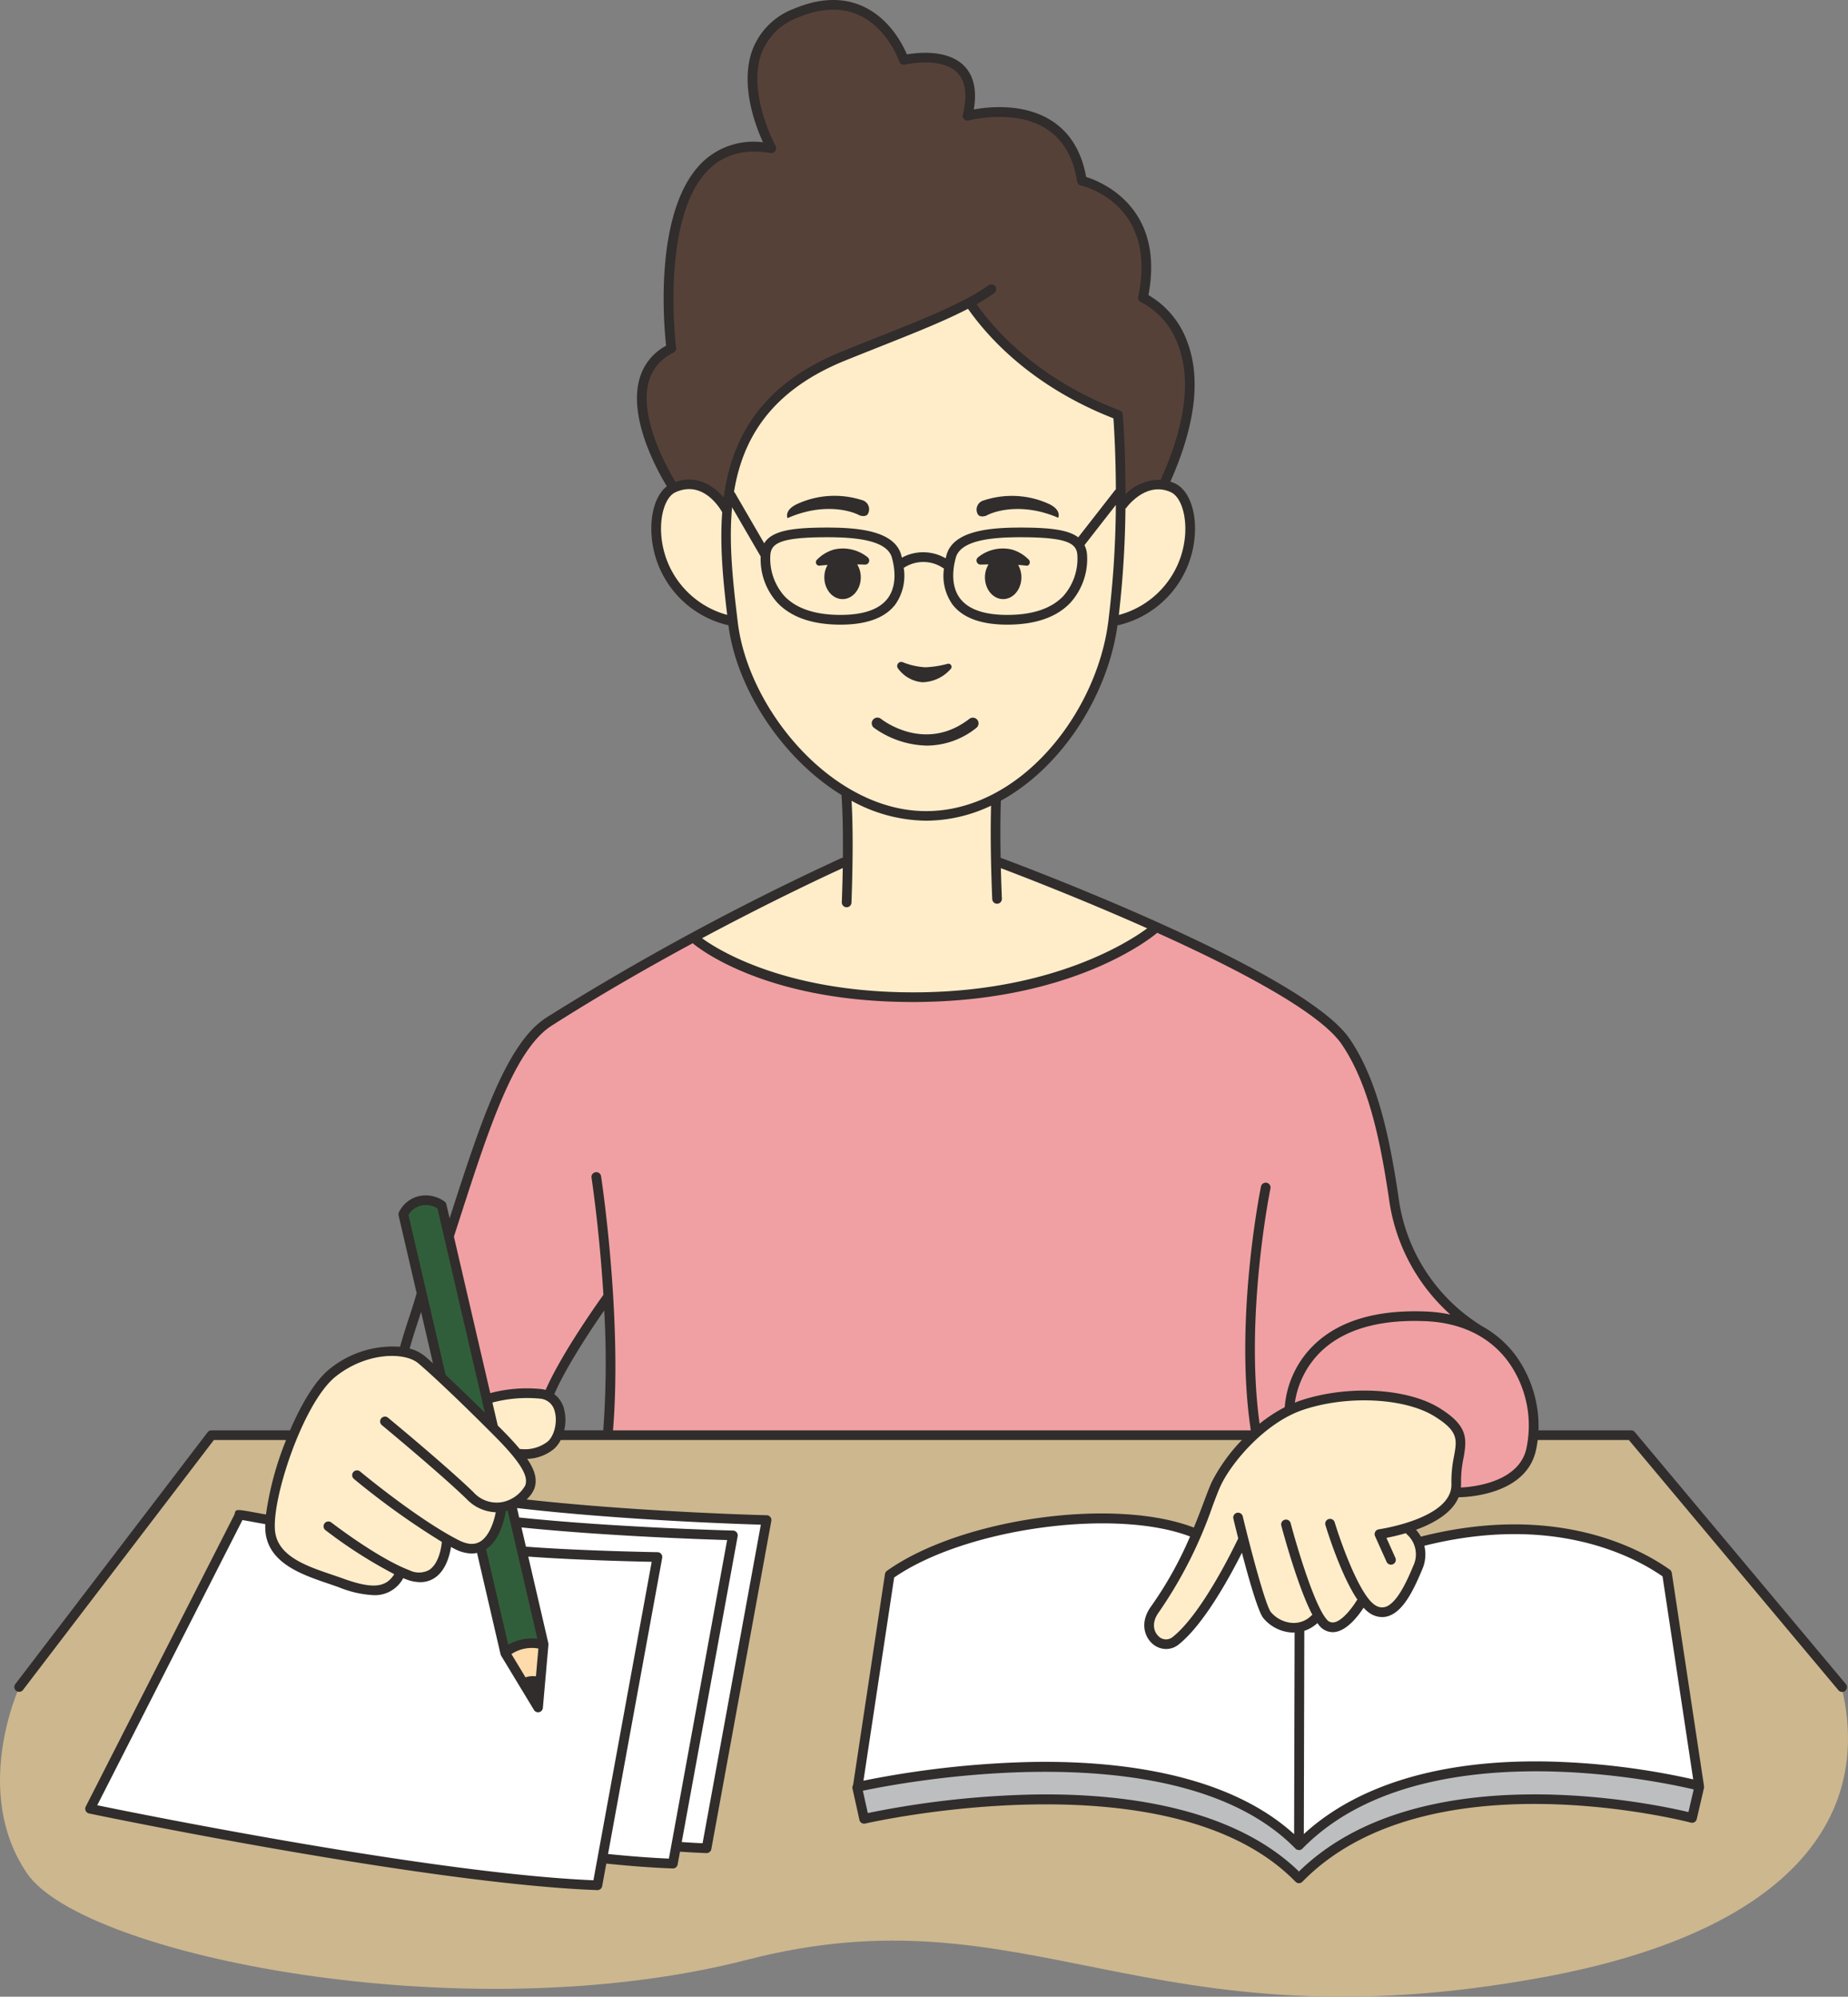<svg xmlns="http://www.w3.org/2000/svg" xmlns:xlink="http://www.w3.org/1999/xlink" width="341.277" height="368.664" viewBox="0 0 341.277 368.664"><rect x="0" y="0" width="341.277" height="368.664" fill="#808080" stroke="none"/><defs><clipPath id="a"><rect width="341.277" height="368.664" fill="none"/></clipPath></defs><g clip-path="url(#a)"><path d="M3.536,209.976s-8.865,19.208,1.477,34.311,80.772,29.387,132.978,15.925,73.41,16.886,147.254,3.183c43.907-8.148,60.915-28.466,54.841-53.583l-39.237-46.3-261.688.165Z" transform="translate(0 101.626)" fill="#cdb78e"/><path d="M103.557,183.657s27.227-18.844,56.534-7.36L201.449,178a51.41,51.41,0,0,1,45.459,5.336l5.92,38.692s-24-4.863-37.741-3.065-25.583,3.488-35.944,14.376a57.054,57.054,0,0,0-29.072-13c-17.653-2.325-43.661-.634-52.224,2.325Z" transform="translate(60.813 107.264)" fill="#fff"/><path d="M38.045,173.457l5.129.962,45.417-3.206s39.86,3.313,46.485,3.206L124.39,234.69l-5.557-.107-.962,3.1-12.717-.855-1.281,5.022s-34.731-3.527-50.012-6.2-43.708-8.015-43.708-8.015Z" transform="translate(6.31 106.41)" fill="#fff"/><path d="M96.712,107.981s-17.689,9.671-24.689,13.673-11,12.6-12.5,16.8-8.3,23.5-8.3,23.5L58,192.964a23.38,23.38,0,0,1,5.62-1c2.4,0,5.7.2,5.7.2s8.5-15,10.8-17.7c0,0,1.5,16.5.2,24.6l119.617.4s4.1-3.6,6-4.3,11.9-3.7,18-2.7,11.1,2.9,12.3,4.9,1.7,2.8,1.3,5.8a55.362,55.362,0,0,0-.4,6.3,16.6,16.6,0,0,0,5.4,0c2.8-.5,7.3-3.5,8.1-6.2s.7-11.6-1-14.7a22.464,22.464,0,0,0-7.6-8.3,47.532,47.532,0,0,1-11.7-11c-2.9-4.1-5.6-17.9-6.5-21.9s-2.8-17.2-8.2-22.1-21-13.7-24.7-15.2-9.452-4.621-9.452-4.621-7.05,6.921-20.553,10.321-31.8,3-39.106,1.9-21.131-5.94-25.117-9.671" transform="translate(31.834 65.525)" fill="#f0a0a3"/><path d="M45.94,139.438,64.772,219.79s3.767-1.883,6.827-1.177L53,137.556a4.783,4.783,0,0,0-7.062,1.883" transform="translate(28.552 84.949)" fill="#315e3a"/><path d="M133.576,55.56s-17.8,7.786-24.563,10.381S95.851,74.747,93.626,78.082,88.9,90.688,88.807,93.469c0,0-3.522-6.4-9.825-3.986,0,0-5.841-8.8-5.841-14.551S73.791,66.5,78.148,63.9c0,0-1.761-22.245,3.8-30.5s14.923-6.4,14.923-6.4-4.449-8.8-3.245-15.943S102.8.688,105.676.688s7.508-.371,10.66,2.873a36.7,36.7,0,0,1,5.19,6.951s6.488-1.2,9.732,1.3,2.225,8.99,2.225,8.99,10.288-1.946,14.644,1.669,6.118,10.473,6.118,10.473,7.23,2.132,9.732,7.045a22.655,22.655,0,0,1,1.669,14.644,15.373,15.373,0,0,1,7.508,8.714c2.225,6.4-.092,17.981-3.337,25.488,0,0-6.024.649-8.156,4.265l-.741-16.87s-16.684-5.283-27.343-20.669" transform="translate(45.458 0.42)" fill="#564139"/><path d="M132.524,34.523S114.248,41.851,108.7,44.542,97.09,50.766,93.39,55.812s-5.8,17.157-5.8,17.157-3.867-4.962-6.055-5.13-5.55,1.346-6.308,3.7-.42,8.746,1.093,11.689,5.383,8.5,12.2,10.177c0,0,3.532,22.035,21.109,31.285l.337,12.868L82.2,151.267s1.177,2.354,5.8,4.542a80.614,80.614,0,0,0,31.621,7.065,128.979,128.979,0,0,0,31.96-4.458c3.532-1.095,15.221-8.915,15.221-8.915l-29.182-11.774-.253-11.607s10.345-5.55,14.97-14.381a95.292,95.292,0,0,0,7.065-18.754s7.316-2.019,9.924-5.468,4.038-10.091,4.038-13.54-5.846-10.391-12.763-1.915l-.741-16.87s-19.5-7.057-27.343-20.669" transform="translate(46.51 21.456)" fill="#ffedca"/><path d="M70.656,162.852l.853,4.605s-12.023-11.683-13.219-12.366a10.993,10.993,0,0,0-7.332-.937c-2.985.767-7.846,1.96-10.916,5.969s-7.5,14.752-8.187,18.761-1.278,7.334-.851,9.04a9.726,9.726,0,0,0,5.03,5.969c2.815,1.193,11.6,4.519,13.645,4.263s3.07-.681,5.116-2.984c0,0,4.691.937,5.714.17s2.984-6.481,2.984-6.481,3.668,1.876,5.117,1.62,4.605-3.07,5.032-7.589c0,0,3.836-1.876,4.86-3.412s-1.876-6.565-1.876-6.565,3.922-.086,5.372-1.2,2.3-3.58,2.218-5.628.256-6.992-13.559-3.24" transform="translate(19.18 95.639)" fill="#ffedca"/><path d="M162.891,159.788s-6.313,1.364-8.956,3.155-8.528,7.675-9.721,9.977-4.008,10.063-4.775,11.853a76.526,76.526,0,0,1-4.519,9.21c-1.365,1.96-3.754,4.263-3.838,6.822s1.193,3.837,3.24,3.837,4.265-3.326,5.544-4.519,8.356-14.752,8.356-14.752,2.987,12.194,3.582,13.389a6.475,6.475,0,0,0,4.349,2.813c1.792.256,5.8-1.79,5.8-1.79s1.62,1.79,2.984,1.79,5.288-4.605,5.288-4.605,2.557,2.046,3.922,2.046,3.752-3.069,4.691-4.6,2.471-6.4,1.96-7.931a15.528,15.528,0,0,0-1.79-3.326s5.372-1.876,6.567-3.326a11.963,11.963,0,0,0,2.045-6.141,40.084,40.084,0,0,1,.426-5.713,6.975,6.975,0,0,0-4.519-6.481c-3.921-1.62-8.87-3.752-20.635-1.706" transform="translate(81.465 98.787)" fill="#ffedca"/><path d="M57.554,189.1a7.447,7.447,0,0,1,6.827-1.8l-.55,7.376L61.4,195.3Z" transform="translate(35.77 116.267)" fill="#ffdaaa"/><path d="M59.345,191.772s.548-1.335,3.53-.785l-.55,5.179Z" transform="translate(36.883 118.617)" fill="#302d2c"/><path d="M97.849,205.071l1.268,5.92s19.557-4.334,38.268-3.277,26.218,4.229,29.708,5.92,11.946,8.245,11.946,8.245A42.152,42.152,0,0,1,197.221,211.1c11.842-3.593,29.179-6.343,54.022-.316l1.584-6.343s-24.525-5.075-37.739-3.066-29.5,5.286-35.946,14.378c0,0-14.378-14.589-41.862-14.378s-39.432,3.7-39.432,3.7" transform="translate(60.814 124.861)" fill="#bdbebf"/><path d="M118.617,83.592a1.051,1.051,0,0,0-1.286-1.662c-8.185,6.329-16,.277-16.342.01a1.05,1.05,0,0,0-1.312,1.641,17.3,17.3,0,0,0,9.786,3.3,14.694,14.694,0,0,0,9.153-3.285" transform="translate(61.705 50.783)" fill="#302d2c"/><path d="M106.831,79.126a7.185,7.185,0,0,0,5.234-2.452.578.578,0,0,0-.563-.957,18.416,18.416,0,0,1-4.148.645,13.212,13.212,0,0,1-4.159-.944.751.751,0,0,0-.853,1.167,6.189,6.189,0,0,0,4.488,2.539" transform="translate(63.504 46.842)" fill="#302d2c"/><path d="M103.433,57.248A16.507,16.507,0,0,0,91.46,58c-2.432,1.164-1.73,2.585-1.73,2.585,6.76-2.975,11.936-1.278,13.288-.512,0,0,1.3.485,1.63-.43a1.747,1.747,0,0,0-1.215-2.4" transform="translate(55.709 35.079)" fill="#302d2c"/><path d="M124.552,57.944a16.5,16.5,0,0,0-11.98-.64,1.747,1.747,0,0,0-1.192,2.411c.342.911,1.634.413,1.634.413,1.344-.778,6.5-2.526,13.291.384,0,0,.689-1.429-1.754-2.568" transform="translate(69.124 35.084)" fill="#302d2c"/><path d="M93.552,65.634c.478-.057.994-.1,1.529-.136a4.552,4.552,0,0,0-.6,2.293c0,2.217,1.508,4.015,3.365,4.015s3.363-1.8,3.363-4.015a4.515,4.515,0,0,0-.665-2.39c.577.01,1.1.024,1.523.037a.762.762,0,0,0,.444-1.328A7.275,7.275,0,0,0,96.3,62.644a7.086,7.086,0,0,0-3.181,1.892.635.635,0,0,0,.436,1.1" transform="translate(57.754 38.809)" fill="#302d2c"/><path d="M117.678,62.643a7.271,7.271,0,0,0-6.209,1.469.76.76,0,0,0,.444,1.326c.425-.013.945-.028,1.523-.036a4.51,4.51,0,0,0-.665,2.388c0,2.218,1.5,4.015,3.363,4.015s3.365-1.8,3.365-4.015a4.552,4.552,0,0,0-.6-2.293c.535.034,1.051.079,1.531.136.55.066.838-.679.435-1.1a7.116,7.116,0,0,0-3.181-1.894" transform="translate(69.124 38.808)" fill="#302d2c"/><path d="M339.861,310.926,300.9,264.411a.9.9,0,0,0-.683-.319H283.107a22.3,22.3,0,0,0-4.143-13.733,19.3,19.3,0,0,0-6.069-5.38,32.943,32.943,0,0,1-15.651-24.042c-1.584-10.6-3.772-21.474-9.011-29.137-8.639-12.638-62.036-32.529-64.306-33.369a.864.864,0,0,0-.144-.024c-.092-4.843-.039-8.307.045-10.574,11.456-6.293,19.776-19.656,21.54-32.422.028,0,.053.013.081.013a.925.925,0,0,0,.237-.032,18.332,18.332,0,0,0,13.93-16.343c.386-4.673-1.082-8.607-3.65-9.792a7.813,7.813,0,0,0-.837-.328c4.641-10.452,5.693-19.2,3.06-25.977a16.354,16.354,0,0,0-7.114-8.471c3.07-16.218-8.682-20.922-11.5-21.808-.845-4.693-2.966-8.169-6.311-10.34-5.122-3.321-11.631-2.635-14.441-2.118.6-3.551,0-6.262-1.8-8.07-3.045-3.055-8.527-2.452-10.551-2.1-.782-1.849-3.224-6.663-8.176-8.9-3.7-1.667-7.95-1.513-12.645.454a13.087,13.087,0,0,0-7.782,7.827c-2.192,6.3.589,13.7,2.03,16.851a13.61,13.61,0,0,0-11.119,3.595c-9.072,8.7-7.216,29.972-6.778,33.958a9.953,9.953,0,0,0-4.954,6.277c-1.959,7.319,3.4,16.911,5.09,19.677-2.02,1.57-3.131,5.079-2.81,9.174a18.342,18.342,0,0,0,13.947,16.434.964.964,0,0,0,.233.032c1.5,11.668,9.86,24.582,20.885,31.357.221,3.019.3,6.953.255,11.6a.911.911,0,0,0-.323.071,482.22,482.22,0,0,0-54.4,29.406c-7.452,4.748-12.225,19.518-17.751,36.62l-.151.465-.6-2.585a.9.9,0,0,0-.31-.495,5.908,5.908,0,0,0-4.753-1.018,5.491,5.491,0,0,0-3.713,3.019.9.9,0,0,0-.045.542l3.348,14.414a1.144,1.144,0,0,0-.057.109c-.459,1.6-.949,3.092-1.432,4.563-.543,1.656-1.1,3.373-1.589,5.171a18.521,18.521,0,0,0-12.946,4.046c-2.672,2.1-5.275,6.494-7.373,11.383H38.045a.891.891,0,0,0-.709.35L1.806,310.958a.893.893,0,0,0,1.419,1.083l35.261-46.166H51.825a57.9,57.9,0,0,0-3.715,13.755l-1.6-.29c-3.961-.726-3.96-.723-4.183.117a.774.774,0,0,0-.023.148L14.828,333.551a.891.891,0,0,0,.611,1.278c.619.13,62.313,13,93.846,14.152h.034a.891.891,0,0,0,.876-.731l.762-4.167c4.518.464,8.647.77,12.267.9h.032a.889.889,0,0,0,.877-.731l.433-2.367c1.68.115,3.311.206,4.877.263h.032a.891.891,0,0,0,.877-.731l11.081-60.6a.884.884,0,0,0-.185-.722.893.893,0,0,0-.671-.331c-.24,0-23.536-.593-44.338-2.907a5.784,5.784,0,0,0,1.419-1.972c.572-1.6.214-3.28-1.31-5.528a8.129,8.129,0,0,0,4.949-1.836,5.39,5.39,0,0,0,1.237-1.647H228.348a31.981,31.981,0,0,0-5.542,7.681c-.456.981-.952,2.3-1.527,3.836-.512,1.362-1.114,2.941-1.816,4.652-14.712-5.649-43.019-1.719-56.675,7.984a.9.9,0,0,0-.366.6l-5.884,38.945a.893.893,0,0,0-.114.66l1.279,5.784a.889.889,0,0,0,1.075.675c.559-.131,56.414-12.857,79.46,10.741a.895.895,0,0,0,1.276,0c23.032-23.583,71.236-11.044,71.723-10.914a.887.887,0,0,0,1.1-.66l1.331-5.732a.861.861,0,0,0-.029-.459c0-.029.013-.055.008-.084l-5.919-39.174a.88.88,0,0,0-.366-.593c-5.552-3.947-21.123-12.4-45.97-6.1a6.627,6.627,0,0,0-.9-1.268c3.228-1.174,6.653-3.068,7.866-6.006h.008c.668,0,11.973-.126,14.162-8.21a17.32,17.32,0,0,0,.431-2.356H299.8l38.7,46.2a.891.891,0,1,0,1.365-1.146M195.367,110.045c-2.2,2.316-5.685,3.489-10.366,3.489-4.258,0-7.193-1.028-8.72-3.055-1.915-2.536-1.174-6.126-.765-7.551.957-3.35,7.272-3.736,11.939-3.736,8.729,0,10.386,1.132,10.5,3.361a10.431,10.431,0,0,1-2.59,7.491m2.745-10.83c-1.889-1.445-5.417-1.806-10.658-1.806-5.688,0-12.38.572-13.655,5.028-.055.2-.112.425-.165.653a8.251,8.251,0,0,0-8.086-.126c-.045-.18-.089-.368-.135-.527-1.275-4.456-7.966-5.028-13.655-5.028-6.366,0-10.212.532-11.636,2.907l-5.435-9.353a.872.872,0,0,0-.141-.157c1.6-9.851,6.841-18.675,20.488-24.217,2.129-.864,4.242-1.7,6.308-2.521,6.283-2.492,11.96-4.741,16.415-7.052,3.682,5.259,11.808,14.339,26.852,20.222.117,1.592.428,6.509.454,13.124a.838.838,0,0,0-.136.117Zm-56.858,3.339c.118-2.23,1.776-3.361,10.5-3.361,4.667,0,10.982.386,11.939,3.734.407,1.427,1.148,5.019-.765,7.555-1.527,2.025-4.461,3.053-8.719,3.053-4.683,0-8.171-1.174-10.368-3.489a10.435,10.435,0,0,1-2.591-7.491M217.839,98.9a16.557,16.557,0,0,1-12.231,14.645,186.333,186.333,0,0,0,1.223-19.656.872.872,0,0,0,.219-.2c.036-.05,3.6-4.918,8.169-2.81,1.832.845,2.933,4.219,2.62,8.025M118.775,70.565a8.247,8.247,0,0,1,4.586-5.437.89.89,0,0,0,.485-.911c-.031-.242-2.995-24.271,6.173-33.059,2.841-2.721,6.63-3.7,11.269-2.9a.892.892,0,0,0,.932-1.309c-.054-.1-5.216-9.62-2.663-16.941a11.376,11.376,0,0,1,6.786-6.762c4.211-1.766,7.983-1.93,11.208-.48,5.357,2.408,7.5,8.521,7.519,8.583a.893.893,0,0,0,1.049.58c.066-.016,6.648-1.529,9.643,1.479,1.558,1.565,1.909,4.177,1.043,7.762a.894.894,0,0,0,1.1,1.07c.084-.024,8.493-2.239,14.394,1.6,3.031,1.969,4.916,5.224,5.606,9.679a.893.893,0,0,0,.686.733c.582.131,14.206,3.417,10.6,20.543a.891.891,0,0,0,.527,1.005,14.212,14.212,0,0,1,6.805,7.8c2.486,6.4,1.4,14.811-3.186,24.983a8.9,8.9,0,0,0-6.494,2.663c0-8.62-.495-14.6-.5-14.71a.891.891,0,0,0-.569-.757c-14.782-5.644-22.781-14.444-26.437-19.612a34.191,34.191,0,0,0,3.235-2.037.892.892,0,1,0-1.043-1.446c-4.539,3.266-12.46,6.4-20.846,9.729-2.069.822-4.187,1.66-6.321,2.528-14.958,6.074-20.29,16.1-21.72,26.927-1.86-2.2-4.989-4.261-8.9-2.891-1.474-2.421-6.75-11.741-4.963-18.407m2.335,28.253c-.3-3.778.809-7.118,2.628-7.939,5-2.267,8.124,2.808,8.623,3.7-.477,6.338.2,12.859.916,18.947a16.564,16.564,0,0,1-12.168-14.7m14.123,16.043c-.832-6.958-1.7-14.274-1.046-21.206l5.28,9.084a11.931,11.931,0,0,0,3.084,8.534c2.547,2.685,6.471,4.046,11.662,4.046,4.847,0,8.26-1.265,10.144-3.762a9.217,9.217,0,0,0,1.523-6.744.959.959,0,0,0,.162-.07,6.514,6.514,0,0,1,7.195.182c.024.016.054.01.079.024a9.154,9.154,0,0,0,1.539,6.606c1.884,2.5,5.3,3.764,10.146,3.764,5.189,0,9.113-1.36,11.66-4.046a12.052,12.052,0,0,0,3.078-8.813,4.719,4.719,0,0,0-.473-1.823l5.79-7.423a182.7,182.7,0,0,1-1.417,21.71c-2.21,16.817-16.254,34.823-33.638,34.823-17.233,0-32.834-18.714-34.767-34.887m19.39,45.415q-.054,2.987-.175,6.3a.892.892,0,0,0,.859.924h.034a.891.891,0,0,0,.89-.858c.284-7.689.289-14.13.019-18.8A29.081,29.081,0,0,0,170,151.53a28.1,28.1,0,0,0,12.014-2.773c-.1,3.455-.125,9.016.217,17.248a.89.89,0,0,0,.889.855h.039a.892.892,0,0,0,.853-.929c-.084-2.05-.144-3.909-.188-5.635,2.5.939,14.242,5.413,27.026,11.106-3.306,2.442-17.107,11.422-41.592,11.809-25.08.371-38.013-8.069-40.615-9.982,13.379-7.156,23.794-11.957,25.981-12.953M83.88,225.026c5.419-16.774,10.1-31.261,17.011-35.665,8.909-5.677,17.953-10.848,26.038-15.213.011.01.015.024.026.034.522.451,12.888,10.825,40.556,10.825.585,0,1.176,0,1.776-.015,28.128-.444,42.145-11.694,43.413-12.763,14.584,6.58,29.954,14.569,34.061,20.577,5.035,7.367,7.165,18,8.719,28.393a34.973,34.973,0,0,0,11.351,21.513,26.876,26.876,0,0,0-4.592-.564c-8.988-.352-15.868,1.683-20.452,6.034a17.921,17.921,0,0,0-5.542,11.641,26.748,26.748,0,0,0-4.638,3.047c-2.773-19.888,1.949-43.2,2-43.437a.892.892,0,0,0-.692-1.054.9.9,0,0,0-1.054.694c-.052.246-4.989,24.61-1.874,45.019H112.195c1.733-20.984-2.16-46.649-2.2-46.909a.892.892,0,1,0-1.763.272c.023.156,1.453,9.586,2.192,21.618-1.09,1.513-7.757,10.895-10.666,17.556a5.925,5.925,0,0,0-.679-.143,26.25,26.25,0,0,0-9.552.735l-6.713-28.9Zm-7.107-2.44a4.042,4.042,0,0,1,3,.512l8.766,37.744c-2.648-2.614-5.16-5.035-7.258-6.992l-6.859-29.529a3.694,3.694,0,0,1,2.351-1.735m-.608,21.462c.2-.6.392-1.2.589-1.81l2.2,9.484c-.59-.529-1.138-1.012-1.584-1.388A7.2,7.2,0,0,0,74.641,249c.467-1.693.979-3.284,1.524-4.947M61.038,254.111c5.782-4.545,12.742-4.466,15.185-2.411,2.742,2.307,8.466,7.764,14.242,13.58,5.644,5.683,5.987,7.686,5.515,9.006a6.307,6.307,0,0,1-4.072,3.018,5.759,5.759,0,0,1-5.5-1.811c-5.027-4.868-15.651-13.647-15.758-13.734a.891.891,0,1,0-1.135,1.375c.105.088,10.676,8.823,15.652,13.642a7.81,7.81,0,0,0,5.377,2.439c-.313,1.647-1.193,4.509-3,5.484-1.036.561-2.285.457-3.811-.313-7.556-3.825-18.135-12.607-18.242-12.7a.892.892,0,0,0-1.142,1.372,142.307,142.307,0,0,0,16.236,11.633c-.015.2-.3,3.856-2.343,5.179a3.937,3.937,0,0,1-3.629.058c-5.857-2.215-14.334-8.748-14.418-8.813a.892.892,0,1,0-1.091,1.411A86.545,86.545,0,0,0,71.8,290.647c-1.557,2.533-4.1,2.747-9.5.79-.652-.237-1.336-.467-2.037-.705-4.594-1.56-9.8-3.327-10.449-7.809-.833-5.787,5.148-24.04,11.222-28.811m37.192,48.464a8.768,8.768,0,0,0-5.382,1.091L88.756,286.04c2.637-1.737,3.452-5.828,3.635-7.024.122-.029.232-.073.35-.107Zm.188,1.8-.71,8.078L93.441,305.4a6.837,6.837,0,0,1,4.978-1.025m10.162,42.788c-29.2-1.224-83.112-12.1-91.633-13.848l26.818-52.662c.589.1,1.516.269,2.423.436l1.793.324a11.006,11.006,0,0,0,.07,1.756c.8,5.568,6.812,7.6,11.641,9.244.688.235,1.362.462,2,.7a19.334,19.334,0,0,0,6.274,1.407,5.9,5.9,0,0,0,5.49-3.141c.177.071.357.152.53.217a7.38,7.38,0,0,0,2.606.525,4.733,4.733,0,0,0,2.63-.759c2.131-1.383,2.831-4.284,3.053-5.738.219.115.443.24.657.349a7.129,7.129,0,0,0,3.2.861,4.866,4.866,0,0,0,.952-.115l4.347,18.72a1.076,1.076,0,0,0,.075.185c.006.011.008.024.015.036l.016.041,6.06,10.013a.891.891,0,0,0,.762.43.971.971,0,0,0,.2-.023.894.894,0,0,0,.686-.791l1.026-11.655a.931.931,0,0,0-.016-.232c0-.015,0-.031,0-.045l0,0-3.712-16c8.461.632,19.4.9,22.8.965Zm13.938-4c-3.353-.143-7.133-.431-11.239-.85l10-54.674a.892.892,0,0,0-.864-1.052c-.141,0-14.214-.238-24.3-1.02l-.824-3.551c15.657,1.6,33.53,2.2,37.982,2.332Zm6.22-2.836c-1.242-.053-2.536-.133-3.848-.221l10.326-56.461a.893.893,0,0,0-.856-1.052c-.214,0-21.482-.54-39.492-2.411l-.4-1.743c18.775,2.184,40.118,2.924,45.029,3.07Zm-33.6-72.794a1.027,1.027,0,0,0-.157.01c-.871-1.047-1.947-2.212-3.256-3.53-.272-.272-.542-.54-.812-.812v0l-.986-4.242a25.072,25.072,0,0,1,8.894-.712,3.012,3.012,0,0,1,2.609,2.333c.555,1.905-.052,4.514-1.3,5.586a6.917,6.917,0,0,1-4.993,1.372m8-7.456a5,5,0,0,0-1.784-2.672c2.208-5.093,6.865-12.072,9.223-15.469a170.375,170.375,0,0,1-.182,22.147h-7.216a8.046,8.046,0,0,0-.042-4.005m60.982,31.182c13.133-9.085,40.731-12.881,54.645-7.576a69.355,69.355,0,0,1-7.247,12.975c-1.925,2.684-1.3,5.3.165,6.7a3.845,3.845,0,0,0,2.656,1.1,3.689,3.689,0,0,0,2.294-.812c4.73-3.729,9.617-12.792,11.709-16.963,1.262,4.813,2.954,10.757,3.913,12.019a7.4,7.4,0,0,0,5.147,2.7q.255.019.506.019c.055,0,.109-.015.164-.016l-.091,37.24c-12.643-11.477-33.312-13.634-48.754-13.324a177.254,177.254,0,0,0-30.776,3.449ZM310.8,334.57c-6.742-1.6-49.743-10.725-71.927,10.974-12.536-12.19-33.521-14.49-49.042-14.213a170.342,170.342,0,0,0-30.58,3.425l-.913-4.123c6.841-1.45,58.295-11.424,79.9,10.694l0,0a.884.884,0,0,0,.285.195,25.027,25.027,0,0,0,.345.07h0a.886.886,0,0,0,.631-.263l.006,0C261,319.335,305.47,328.9,311.773,330.39Zm-4.783-43.521,5.664,37.484a136.868,136.868,0,0,0-26.969-3.3c-19.536-.375-34.994,4.276-44.94,13.4l.091-37.525a6.6,6.6,0,0,0,2.419-1.429c.123.169.245.349.365.483a3.228,3.228,0,0,0,2.46,1.192,2.926,2.926,0,0,0,.3-.015c2.476-.24,4.694-3.392,5.4-4.506a5.8,5.8,0,0,0,1.292,1.112,4.2,4.2,0,0,0,2.132.623,3.794,3.794,0,0,0,1.2-.2c2.791-.934,4.662-4.918,6.2-8.578a6.887,6.887,0,0,0,.4-4.388c23.564-5.9,38.407,1.782,43.991,5.653m-52.407-8.682a.892.892,0,0,0-.689,1.249l2.129,4.743a.892.892,0,1,0,1.628-.731l-1.657-3.691c.874-.165,2.16-.448,3.6-.871a.865.865,0,0,0,.191.232,4.928,4.928,0,0,1,1.172,5.8c-.927,2.215-2.859,6.82-5.117,7.577A2.191,2.191,0,0,1,253,296.4c-2.877-1.68-6.415-11.651-7.535-15.351a.892.892,0,0,0-1.707.517c.344,1.135,2.885,9.309,5.919,13.8a.854.854,0,0,0-.188.208c-.58.983-2.606,3.824-4.256,3.982a1.389,1.389,0,0,1-1.252-.587c-2.28-2.564-5.562-13.66-6.635-17.718a.892.892,0,1,0-1.724.457c.139.527,3.008,11.3,5.735,16.453a.8.8,0,0,0-.167.109,4.591,4.591,0,0,1-3.647,1.369,5.7,5.7,0,0,1-3.862-2c-1.01-1.328-3.716-11.54-5.186-17.665a.892.892,0,0,0-1.735.415c.107.446.443,1.836.9,3.65-.871,1.832-6.771,14-12.127,18.223a1.927,1.927,0,0,1-2.614-.18c-.845-.806-1.338-2.436.052-4.375a80.83,80.83,0,0,0,9.971-19.688c.563-1.5,1.049-2.789,1.477-3.708,1.965-4.227,8.143-11.6,15.156-13.982,8.124-2.763,18.811-2.249,24.332,1.177,4.441,2.755,4.162,4.289,3.606,7.344a22.893,22.893,0,0,0-.483,5.132c.222,6.4-13.288,8.367-13.424,8.386m27.194-14.6c-1.643,6.064-10.083,6.791-12.032,6.878a6.209,6.209,0,0,0,.045-.723,20.881,20.881,0,0,1,.456-4.753c.652-3.587.788-5.948-4.422-9.181-6.022-3.734-17.134-4.316-25.848-1.348-.3.1-.589.225-.882.342a16.505,16.505,0,0,1,4.915-9.53c4.222-3.992,10.663-5.865,19.131-5.521,6.637.256,11.947,2.844,15.359,7.483a20.192,20.192,0,0,1,3.279,16.351" transform="translate(1.009 0)" fill="#302d2c"/></g></svg>
